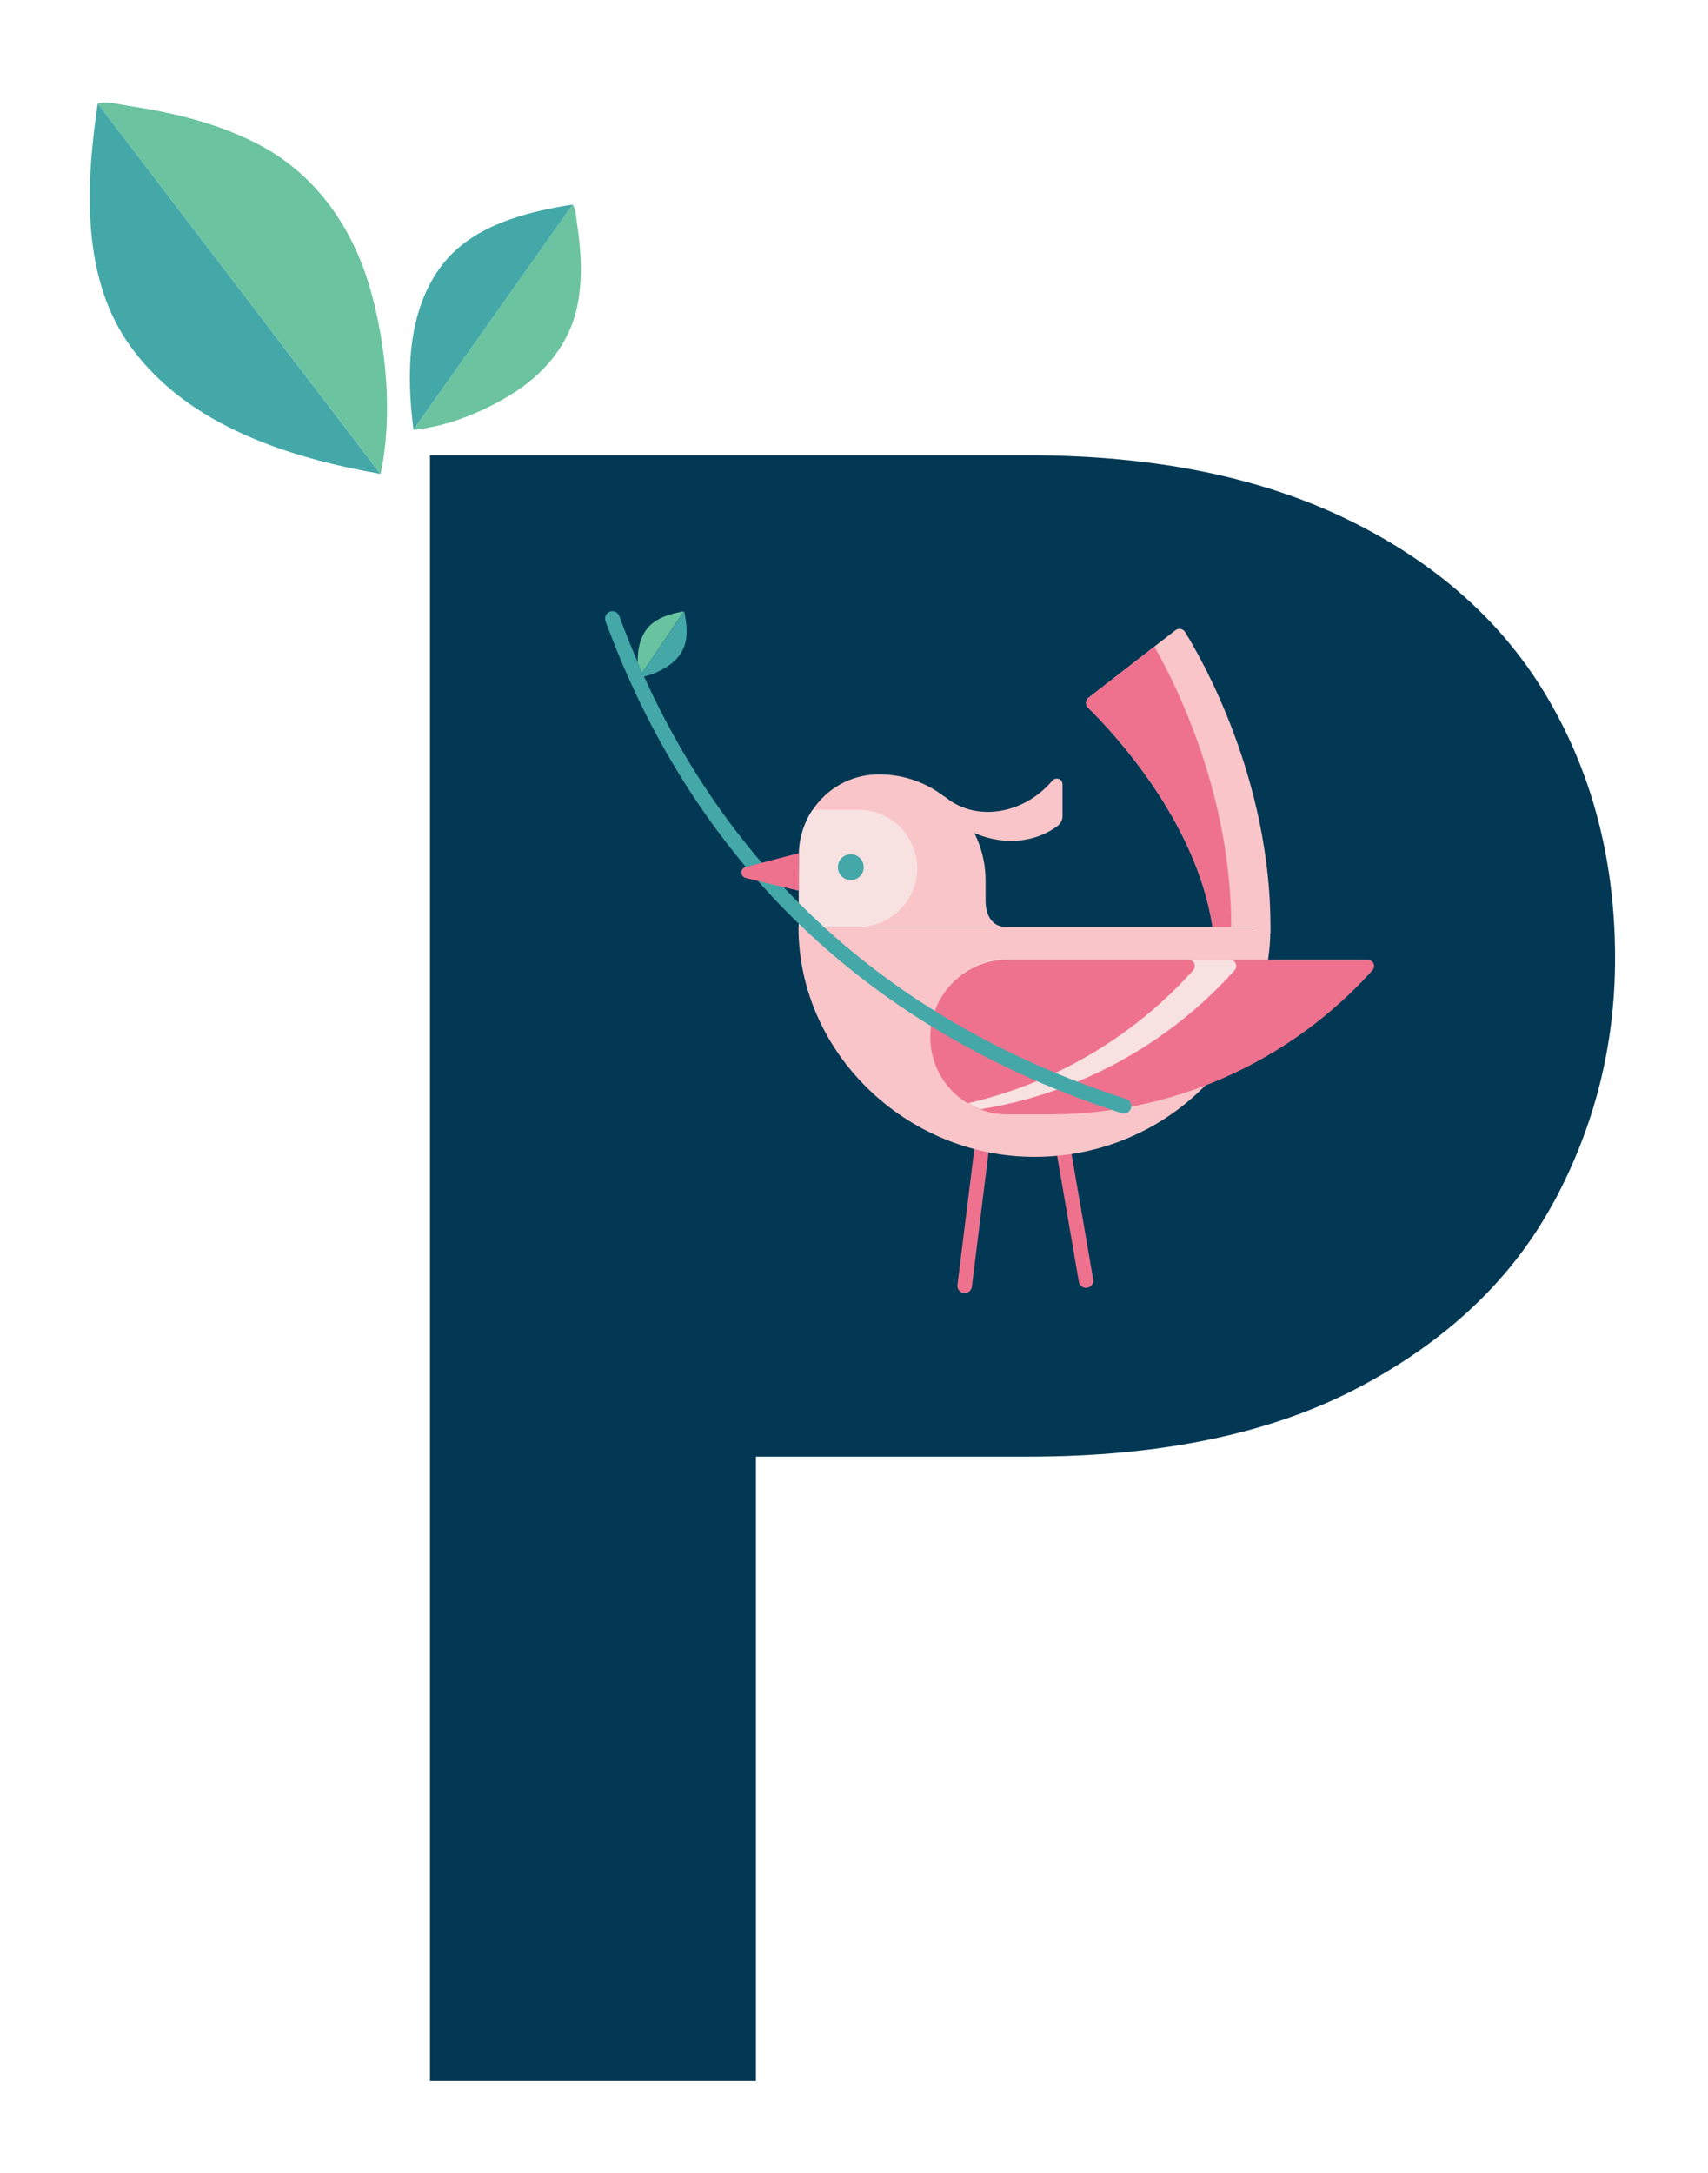 <svg xmlns="http://www.w3.org/2000/svg" id="Vid_calls" viewBox="0 0 231.77 294.83"><defs><style>      .st0 {        fill: #f8e1e1;      }      .st1 {        fill: #ee728e;      }      .st2 {        fill: #44a8a8;      }      .st3 {        fill: #6bc3a0;      }      .st4 {        fill: #f9c5c8;      }      .st5 {        fill: none;        stroke: #ee728e;        stroke-linecap: round;        stroke-miterlimit: 10;        stroke-width: 1.97px;      }      .st6 {        fill: #6ac3a0;      }      .st7 {        fill: #44a7a8;      }      .st8 {        fill: #023854;      }    </style></defs><path class="st8" d="M210.78,163.18c-5.58,10.32-14.33,18.64-26.22,24.96-11.9,6.32-26.91,9.48-45.02,9.48h-36.96v84.67h-44.23V61.77h81.2c17.06,0,31.59,2.95,43.6,8.85,12.01,5.9,21.01,14.01,27.01,24.33,6,10.32,9,22.01,9,35.07,0,11.8-2.79,22.86-8.37,33.18Z"></path><g><line class="st5" x1="133.37" y1="154.55" x2="130.9" y2="174.45"></line><line class="st5" x1="144.18" y1="155.25" x2="147.37" y2="173.74"></line><path class="st4" d="M172.4,125.75v.93h-2.32v-.93h-5.55c-2.19-14.54-13.85-26.77-16.9-29.76-.38-.38-.34-1,.08-1.33l11.8-9.16c.42-.32,1.02-.21,1.3.24,2.34,3.78,11.59,20,11.59,40.01Z"></path><path class="st1" d="M167.07,125.75v.93h-2.32v-.93h-.22c-2.19-14.54-13.85-26.77-16.9-29.76-.38-.38-.34-1,.08-1.33l8.94-6.94c3.34,5.91,10.42,20.52,10.42,38.03Z"></path><path class="st4" d="M136.36,125.75h34.78c.69,0,1.25.57,1.23,1.25-.68,16.65-14.75,29.95-32,29.95s-32.02-13.97-32.02-31.2"></path><path class="st4" d="M133.74,122.2v-2.73c0-8.1-6.69-14.63-14.83-14.4-3.61.1-6.74,1.98-8.62,4.79-1.2,1.76-1.88,3.88-1.88,10.05v5.84h28.01c-1.47,0-2.68-1.19-2.68-3.55Z"></path><path class="st1" d="M186.23,131.65c-5.59,6.22-12.36,11.1-19.82,14.43-7.46,3.33-15.62,5.11-23.98,5.11h-5.69c-1.32,0-2.56-.24-3.72-.69-.59-.22-1.16-.5-1.7-.82-3.05-1.83-5.08-5.18-5.08-8.99,0-2.9,1.18-5.52,3.08-7.42,1.6-1.6,3.72-2.69,6.09-2.99.44-.06.88-.09,1.33-.09h48.85c.75,0,1.15.89.64,1.46Z"></path><path class="st0" d="M167.53,131.65c-5.61,6.25-12.41,11.15-19.91,14.49-4.63,2.07-9.52,3.54-14.57,4.35-.6-.22-1.16-.5-1.71-.82-3.06-1.84-5.1-5.2-5.1-9.03,0-2.91,1.18-5.54,3.09-7.45,1.61-1.61,3.74-2.7,6.12-3h31.43c.75,0,1.16.89.65,1.46Z"></path><path class="st1" d="M161.9,131.65c-5.59,6.22-12.36,11.1-19.82,14.43-3.46,1.54-7.06,2.74-10.76,3.6-3.05-1.83-5.08-5.18-5.08-8.99,0-2.9,1.18-5.52,3.08-7.42,1.9-1.9,4.52-3.08,7.42-3.08h24.51c.76,0,1.16.89.65,1.46Z"></path><path class="st0" d="M116.5,125.75c4.39,0,7.96-3.56,7.96-7.95,0-2.2-.89-4.19-2.34-5.62-1.43-1.43-3.43-2.33-5.62-2.33h-6.22c-1.2,1.76-1.88,3.88-1.88,6.16v9.73h8.1Z"></path><path class="st7" d="M113.7,117.65c0,.97.78,1.75,1.75,1.75s1.75-.78,1.75-1.75-.78-1.75-1.75-1.75-1.75.78-1.75,1.75Z"></path><path class="st4" d="M143.67,105.68c-.31-.11-.65-.02-.87.23-3.88,4.59-10.36,5.62-14.45,2.28-.31-.26-.77-.23-1.05.06-.28.29-.3.74-.04,1.05,2.64,3.12,6.36,4.78,9.95,4.78,2.25,0,4.44-.65,6.27-2,.43-.32.7-.81.7-1.35v-4.32c0-.33-.21-.62-.51-.74Z"></path><g><path class="st6" d="M92.8,82.94l-6.08,8.96c-.31-2.13-.36-4.56.93-6.4,1.15-1.64,3.27-2.23,5.14-2.56Z"></path><path class="st7" d="M92.8,82.94c.12.18.14.49.18.71.19,1.07.28,2.16.09,3.24-.26,1.43-1.15,2.6-2.33,3.41-1.13.78-2.63,1.44-4.01,1.6l6.08-8.96Z"></path><path class="st7" d="M152.83,149.12c.52.17.8.73.63,1.26-.17.52-.73.81-1.26.64-16.67-5.41-31.28-13.75-43.26-25.17-11.51-10.97-20.6-24.78-26.78-41.58-.19-.52.07-1.09.59-1.29.52-.19,1.09.07,1.28.58,6.06,16.5,14.99,30.06,26.29,40.82,11.77,11.22,26.13,19.41,42.51,24.73"></path></g><path class="st1" d="M100.6,118.37c0-.35.24-.66.58-.74l7.22-1.89v5.11s-7.22-1.73-7.22-1.73c-.34-.09-.57-.4-.57-.75Z"></path></g><path class="st2" d="M13.26,14.04l38.38,50.26c-12.39-2.2-25.91-6.46-33.73-17.02-6.98-9.39-6.27-22.26-4.65-33.23Z"></path><path class="st3" d="M13.26,14.04c1.2-.35,2.99.14,4.24.33,6.27.95,12.49,2.45,18.11,5.51,7.45,4.07,12.28,11.16,14.6,19.21,2.22,7.73,3.12,17.28,1.44,25.21L13.26,14.04Z"></path><path class="st2" d="M77.72,27.75l-21.61,30.56c-.94-7.39-.93-15.78,3.66-22.06,4.07-5.6,11.47-7.48,17.95-8.5Z"></path><path class="st3" d="M77.72,27.75c.41.61.45,1.71.56,2.46.57,3.71.82,7.49.08,11.2-.98,4.93-4.14,8.91-8.27,11.64-3.97,2.62-9.21,4.82-13.99,5.27l21.61-30.57Z"></path></svg>